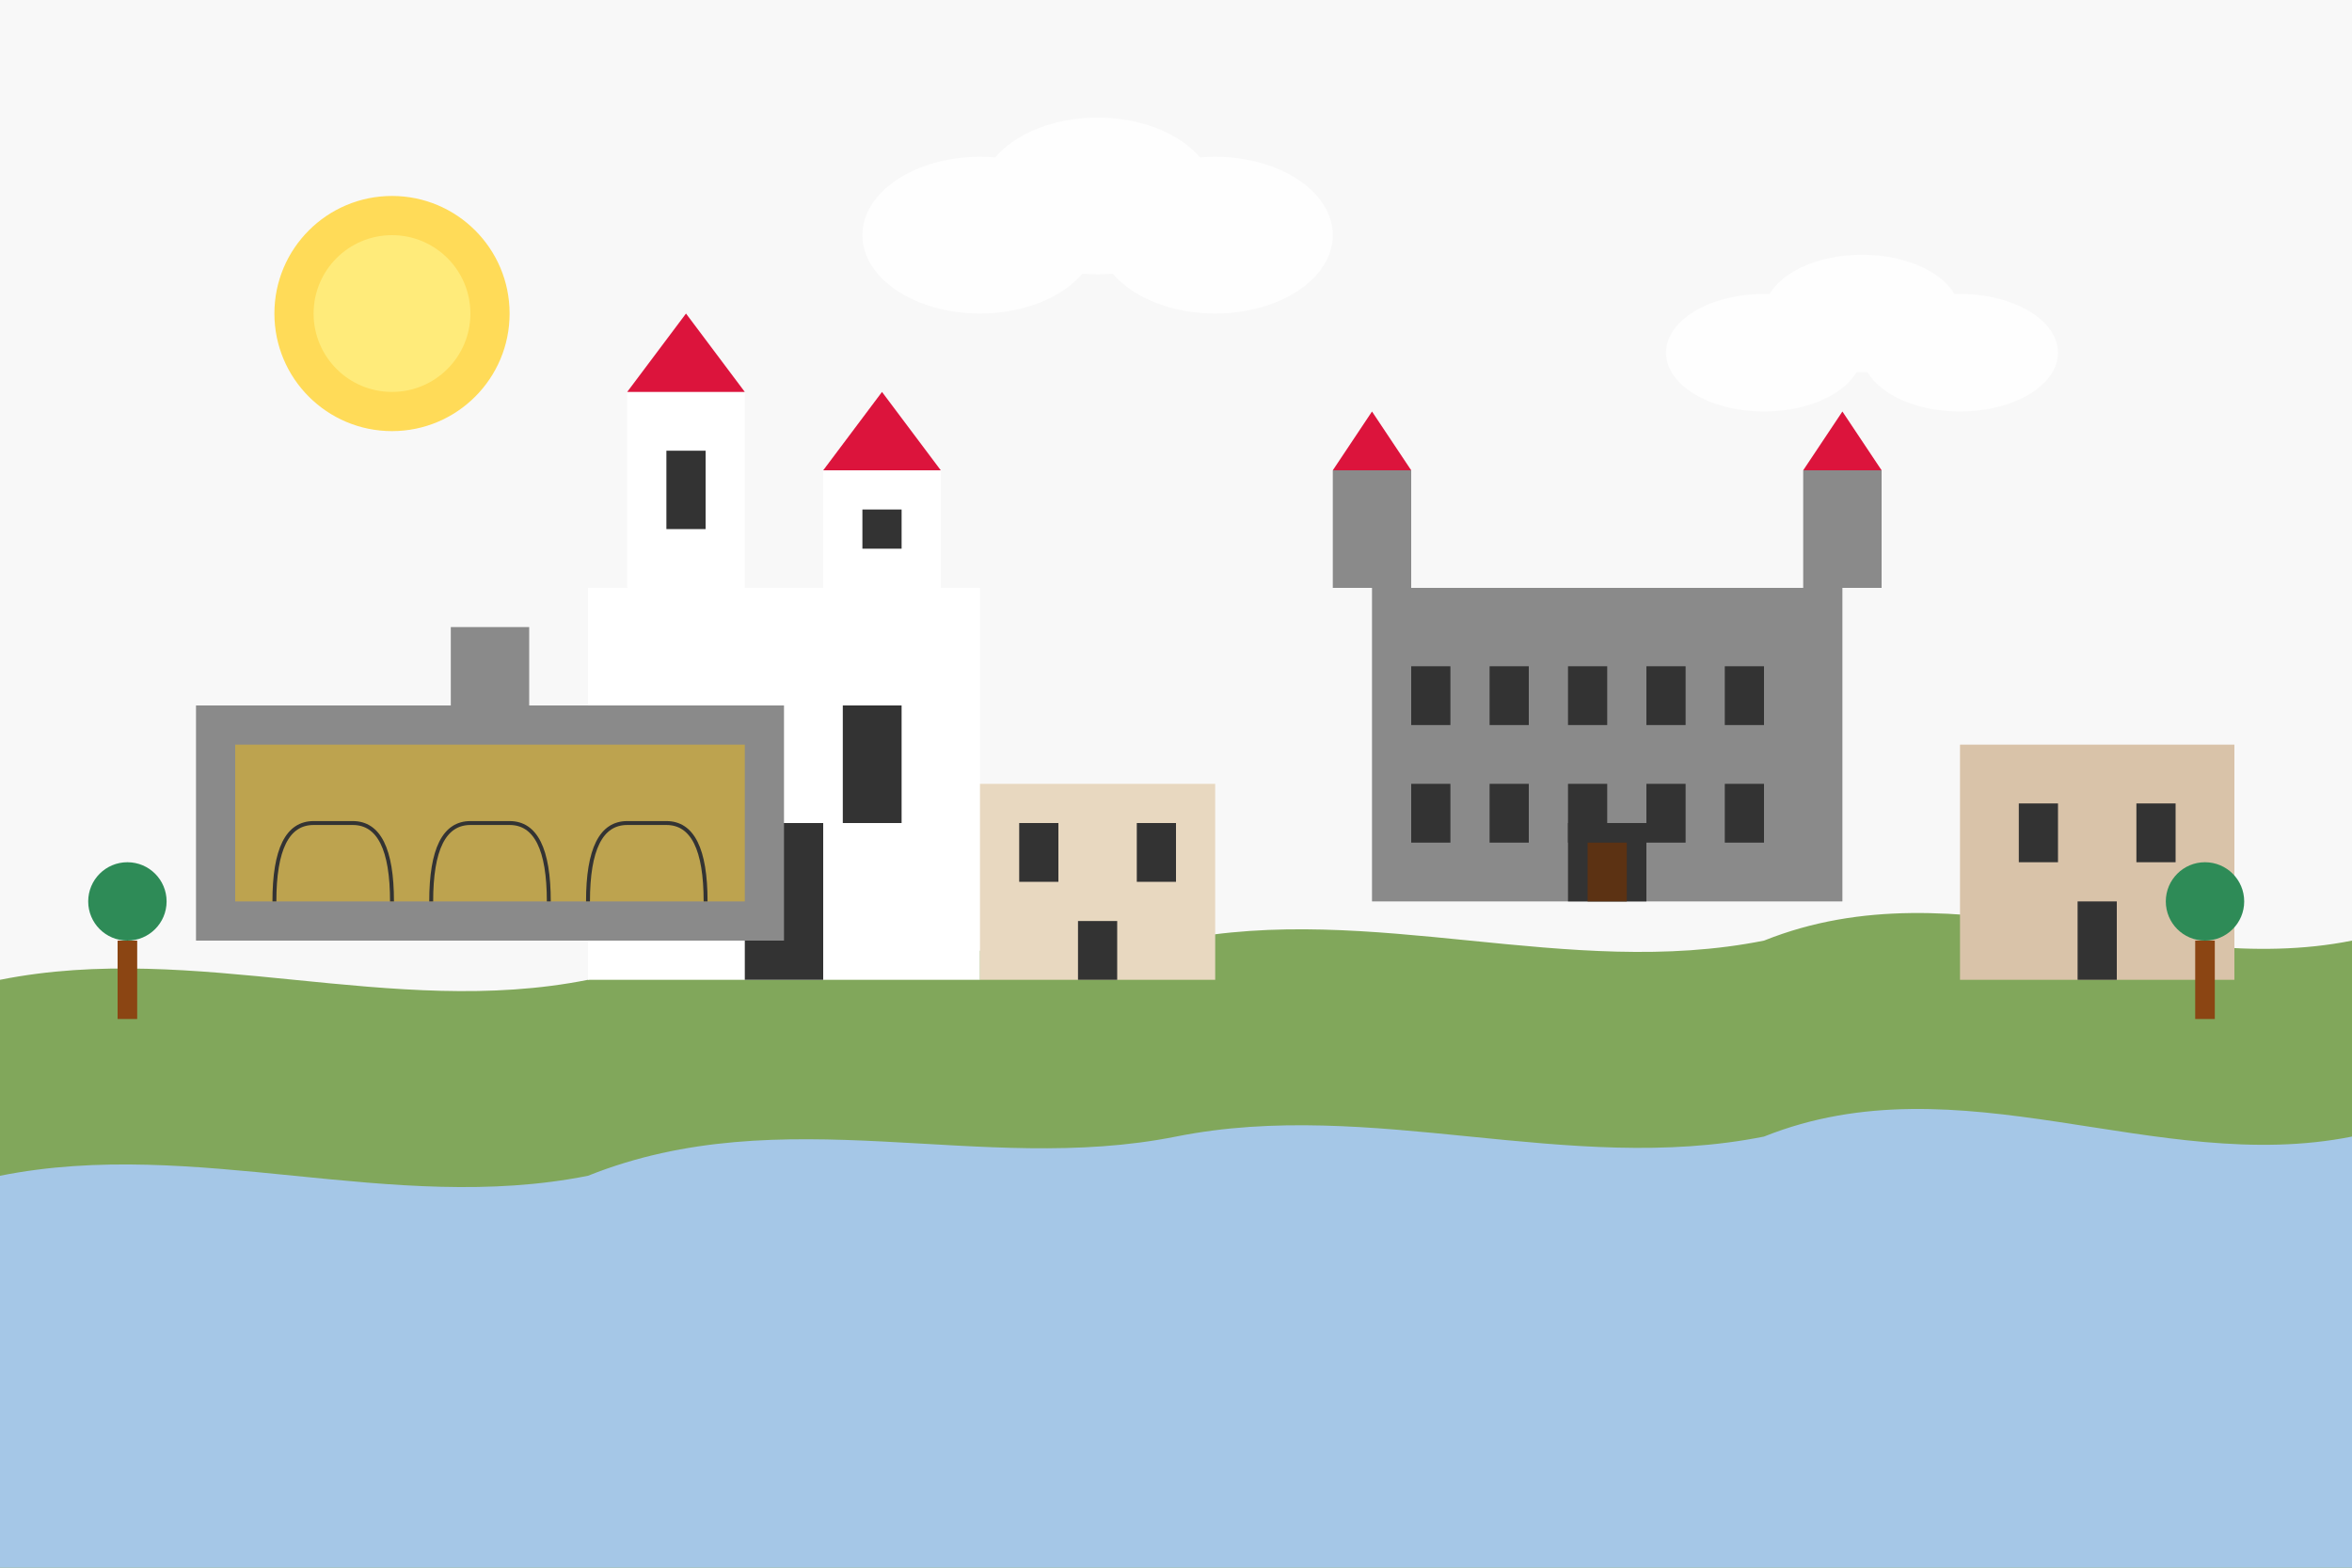 <svg xmlns="http://www.w3.org/2000/svg" width="600" height="400" viewBox="0 0 600 400">
  <defs>
    <style>
      .bg-light { fill: #f8f8f8; }
      .accent { fill: #dc143c; }
      .secondary { fill: #ffffff; }
      .gold { fill: #d4af37; }
      .stone { fill: #8a8a8a; }
      .detail { fill: #333333; }
      .ground { fill: #81a75b; }
      .water { fill: #a5c7e7; }
      .outline { fill: none; stroke: #333333; stroke-width: 1; }
    </style>
  </defs>
  
  <!-- Sky background -->
  <rect width="600" height="400" class="bg-light" />
  
  <!-- Wawel Hill and ground -->
  <path d="M0,250 C50,240 100,260 150,250 C200,230 250,250 300,240 C350,230 400,250 450,240 C500,220 550,250 600,240 L600,400 L0,400 Z" class="ground" />
  
  <!-- Vistula River -->
  <path d="M0,300 C50,290 100,310 150,300 C200,280 250,300 300,290 C350,280 400,300 450,290 C500,270 550,300 600,290 L600,400 L0,400 Z" class="water" />
  
  <!-- Wawel Castle -->
  <g transform="translate(350, 150)">
    <!-- Main building -->
    <rect x="0" y="0" width="120" height="80" class="stone" />
    
    <!-- Towers -->
    <rect x="-10" y="-30" width="20" height="30" class="stone" />
    <polygon points="-10,-30 10,-30 0,-45" class="accent" />
    
    <rect x="110" y="-30" width="20" height="30" class="stone" />
    <polygon points="110,-30 130,-30 120,-45" class="accent" />
    
    <!-- Windows -->
    <rect x="10" y="20" width="10" height="15" class="detail" />
    <rect x="30" y="20" width="10" height="15" class="detail" />
    <rect x="50" y="20" width="10" height="15" class="detail" />
    <rect x="70" y="20" width="10" height="15" class="detail" />
    <rect x="90" y="20" width="10" height="15" class="detail" />
    
    <rect x="10" y="50" width="10" height="15" class="detail" />
    <rect x="30" y="50" width="10" height="15" class="detail" />
    <rect x="50" y="50" width="10" height="15" class="detail" />
    <rect x="70" y="50" width="10" height="15" class="detail" />
    <rect x="90" y="50" width="10" height="15" class="detail" />
    
    <!-- Door -->
    <rect x="50" y="60" width="20" height="20" class="detail" />
    <rect x="55" y="65" width="10" height="15" fill="#5c3213" />
  </g>
  
  <!-- St. Mary's Basilica -->
  <g transform="translate(150, 100)">
    <!-- Main church body -->
    <rect x="0" y="50" width="100" height="100" class="secondary" />
    
    <!-- Towers -->
    <rect x="10" y="0" width="30" height="50" class="secondary" />
    <polygon points="10,0 40,0 25,-20" class="accent" />
    
    <rect x="60" y="20" width="30" height="30" class="secondary" />
    <polygon points="60,20 90,20 75,0" class="accent" />
    
    <!-- Windows and details -->
    <rect x="20" y="15" width="10" height="20" class="detail" />
    <rect x="70" y="30" width="10" height="10" class="detail" />
    
    <rect x="20" y="80" width="15" height="30" class="detail" />
    <rect x="65" y="80" width="15" height="30" class="detail" />
    <rect x="40" y="110" width="20" height="40" class="detail" />
  </g>
  
  <!-- Cloth Hall (Sukiennice) -->
  <g transform="translate(50, 180)">
    <rect x="0" y="0" width="150" height="60" class="stone" />
    <rect x="10" y="10" width="130" height="40" class="gold" opacity="0.7" />
    
    <!-- Arches -->
    <path d="M20,50 Q20,30 30,30 L40,30 Q50,30 50,50" class="outline" />
    <path d="M60,50 Q60,30 70,30 L80,30 Q90,30 90,50" class="outline" />
    <path d="M100,50 Q100,30 110,30 L120,30 Q130,30 130,50" class="outline" />
    
    <rect x="65" y="-20" width="20" height="20" class="stone" />
  </g>
  
  <!-- Other historic buildings -->
  <g transform="translate(250, 200)">
    <rect x="0" y="0" width="60" height="50" fill="#e8d8c0" />
    <rect x="10" y="10" width="10" height="15" class="detail" />
    <rect x="40" y="10" width="10" height="15" class="detail" />
    <rect x="25" y="35" width="10" height="15" class="detail" />
  </g>
  
  <g transform="translate(500, 190)">
    <rect x="0" y="0" width="70" height="60" fill="#d9c3a9" />
    <rect x="15" y="15" width="10" height="15" class="detail" />
    <rect x="45" y="15" width="10" height="15" class="detail" />
    <rect x="30" y="40" width="10" height="20" class="detail" />
  </g>
  
  <!-- Sun -->
  <circle cx="100" cy="80" r="30" fill="#ffdb58" />
  <circle cx="100" cy="80" r="20" fill="#ffeb7a" />
  
  <!-- Clouds -->
  <g fill="#ffffff" opacity="0.8">
    <ellipse cx="250" cy="60" rx="30" ry="20" />
    <ellipse cx="280" cy="50" rx="30" ry="20" />
    <ellipse cx="310" cy="60" rx="30" ry="20" />
    
    <ellipse cx="450" cy="90" rx="25" ry="15" />
    <ellipse cx="475" cy="80" rx="25" ry="15" />
    <ellipse cx="500" cy="90" rx="25" ry="15" />
  </g>
  
  <!-- Trees -->
  <g transform="translate(30, 220)">
    <rect x="0" y="20" width="5" height="20" fill="#8B4513" />
    <circle cx="2.5" cy="10" r="10" fill="#2e8b57" />
  </g>
  
  <g transform="translate(560, 220)">
    <rect x="0" y="20" width="5" height="20" fill="#8B4513" />
    <circle cx="2.5" cy="10" r="10" fill="#2e8b57" />
  </g>
</svg>
